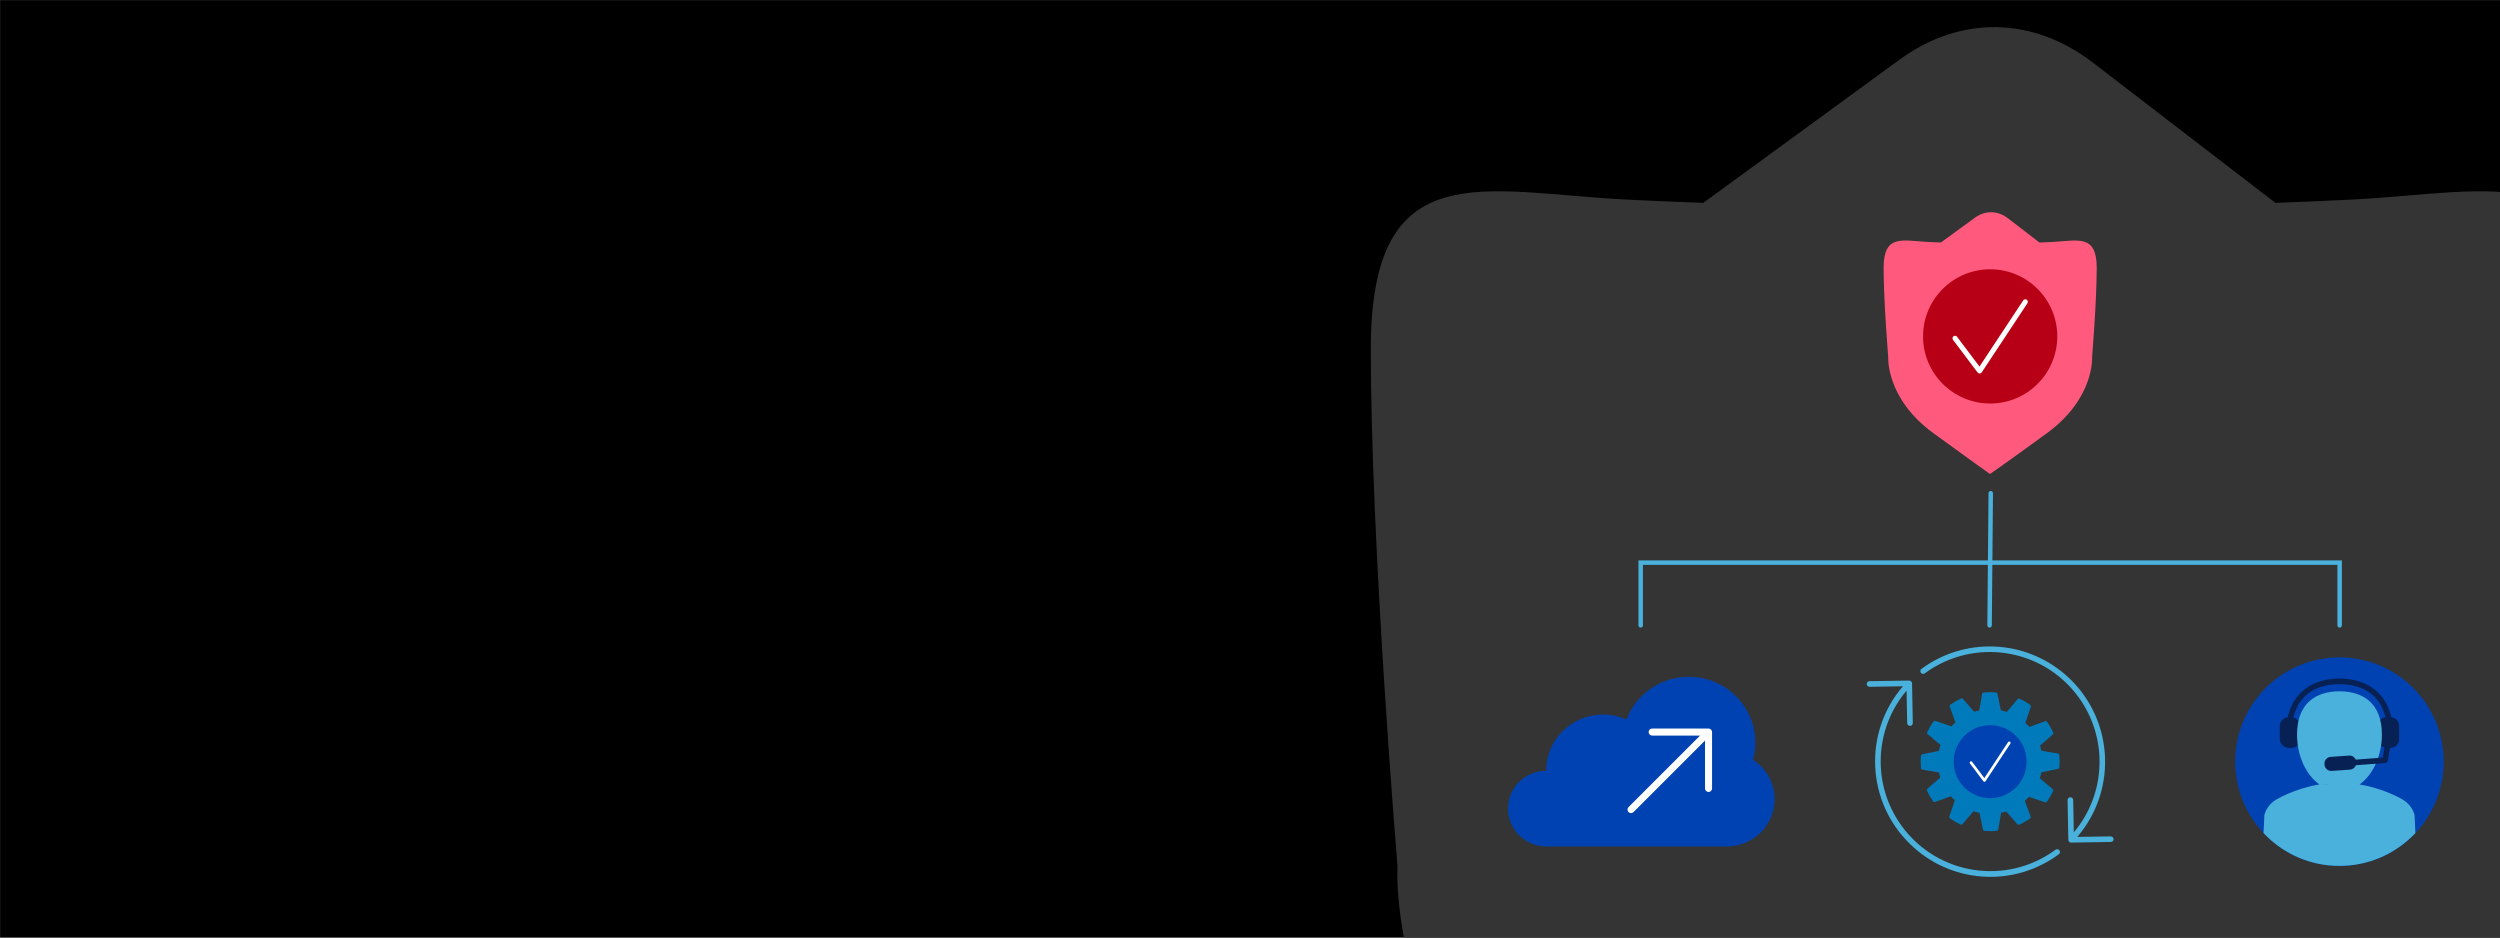 <svg viewBox="0 0 1600 600" xmlns:xlink="http://www.w3.org/1999/xlink" xmlns="http://www.w3.org/2000/svg"><rect x="0" y="0" width="1600" height="600" fill="#808080" stroke="none"/><defs><style>.cls-1{fill:#343434;}.cls-1,.cls-2,.cls-3,.cls-4,.cls-5,.cls-6,.cls-7,.cls-8,.cls-9,.cls-10{stroke-width:0px;}.cls-2{fill:#007aba;}.cls-11{clip-path:url(#clippath);}.cls-12{stroke:#072155;stroke-linecap:round;stroke-linejoin:round;stroke-width:3.586px;}.cls-12,.cls-3{fill:none;}.cls-4,.cls-13{fill:#0042b1;}.cls-14{clip-path:url(#clippath-1);}.cls-15{clip-path:url(#clippath-3);}.cls-5{fill:#000;}.cls-6{fill:#ff5a7e;}.cls-7{fill:#b70016;}.cls-8{fill:#fff;}.cls-9{fill:#072155;}.cls-10{fill:#49b1db;}</style><clipPath id="clippath"><rect height="598.575" width="1779.015" y=".098" x="-1837.9" class="cls-3"></rect></clipPath><clipPath id="clippath-1"><rect height="598.198" width="1493.038" y="1.802" x="107.419" class="cls-3"></rect></clipPath><clipPath id="clippath-3"><path d="M1563.971,487.455c0,36.848-29.871,66.719-66.719,66.719s-66.719-29.871-66.719-66.719,29.871-59.045,66.719-59.045,66.719,22.198,66.719,59.045Z" class="cls-3"></path></clipPath></defs><g id="bg"><rect height="600" width="1600" y=".098" x=".068" class="cls-5"></rect></g><g id="XC_WAAP"><g class="cls-11"><path d="M-122.514,135.497c-19.103.95-38.176,1.754-57.153,2.452l-.086-.212-136.612-104.986c-45.118-34.673-99.45-35.492-145.081-2.189l-147.134,107.387c-18.977-.698-38.05-1.502-57.153-2.452-107.978-5.37-192.198-36.001-192.198,112.003s20.021,388.01,20.021,388.01c0,0-12.012,180.004,196.202,332.008,179.095,130.745,246.895,178.069,246.895,178.069h0s69.181-47.324,248.276-178.069C61.676,815.514,49.664,635.51,49.664,635.51c0,0,20.021-240.006,20.021-388.01,0-148.004-84.22-117.373-192.198-112.003" class="cls-1"></path></g><g class="cls-14"><path d="M1504.881,127.744c-16.301.811-32.577,1.497-48.771,2.092l-.073-.181-116.577-89.589c-38.501-29.588-84.865-30.287-123.804-1.868l-125.556,91.638c-16.194-.595-32.47-1.282-48.771-2.092-92.142-4.582-164.011-30.721-164.011,95.577s17.085,331.105,17.085,331.105c0,0-10.251,153.605,167.428,283.317,152.829,111.57,210.686,151.954,210.686,151.954h0s59.035-40.383,211.864-151.954c177.678-129.712,167.428-283.317,167.428-283.317,0,0,17.085-204.807,17.085-331.105,0-126.298-71.869-100.159-164.011-95.577" class="cls-1"></path></g><path d="M1273.333,401.666h-.013c-.791-.007-1.426-.655-1.419-1.445l.751-84.577c.007-.792.648-1.434,1.445-1.419.791.007,1.426.655,1.419,1.445l-.751,84.577c-.007.787-.647,1.419-1.432,1.419Z" class="cls-10"></path><path d="M1497.382,401.666c-.791,0-1.432-.642-1.432-1.432v-38.721h-444.483v38.721c0,.791-.641,1.432-1.432,1.432s-1.432-.642-1.432-1.432v-41.586h450.212v41.586c0,.791-.642,1.432-1.432,1.432Z" class="cls-10"></path><circle r="31.002" cy="487.449" cx="1273.687" class="cls-4"></circle><g id="network-gear"><path d="M1317.968,483.242c0-.018-.02-.027-.022-.044-.028-.209-.115-.405-.251-.565-.025-.027-.051-.051-.08-.073-.153-.16-.352-.268-.569-.309l-10.571-1.779c-.236-1.112-.523-2.191-.863-3.256l8.169-7.163c.158-.146.268-.336.318-.545.013-.038.023-.077.031-.116.035-.203.011-.411-.069-.6v-.042c-1.1-2.371-2.409-4.639-3.91-6.779-.02-.022-.04-.043-.062-.062-.033-.04-.07-.077-.109-.111-.058-.054-.122-.101-.191-.14-.047-.028-.096-.053-.147-.073-.076-.027-.154-.046-.234-.058-.183-.042-.374-.029-.549.038l-10.077,3.661c-.803-.907-1.653-1.771-2.549-2.586l3.494-10.27c.061-.206.061-.425,0-.632-.008-.038-.018-.076-.031-.113-.071-.194-.196-.363-.36-.487,0,0-.013-.027-.024-.036-2.134-1.509-4.396-2.827-6.761-3.941h-.053c-.192-.079-.402-.103-.607-.067-.036.008-.072.019-.107.031-.215.052-.409.169-.556.334l-6.905,8.191c-1.235-.413-2.493-.755-3.767-1.023l-2.195-10.615c-.05-.214-.162-.408-.322-.558-.024-.024-.042-.047-.067-.067-.163-.139-.365-.225-.578-.247-.011,0-.018,0-.031-.013-2.604-.213-5.222-.199-7.824.042-.02,0-.031.02-.051.022-.207.029-.401.117-.56.251-.027.024-.047.051-.073.078-.159.154-.266.353-.309.569l-1.795,10.571c-1.099.23-2.186.516-3.256.856l-7.15-8.178c-.146-.161-.338-.274-.549-.322-.036-.012-.072-.022-.109-.029-.203-.035-.411-.011-.6.069h-.042c-2.373,1.095-4.644,2.4-6.785,3.899-.024.018-.038.042-.062.06-.038.034-.075.07-.109.109-.057.061-.106.128-.147.2-.025.042-.048.086-.067.131-.031.082-.053.168-.064.256,0,.044-.018.087-.02.131-.004.137.016.273.06.403l3.647,10.086c-.909.8-1.774,1.65-2.591,2.544l-10.266-3.505c-.206-.063-.426-.063-.632,0-.038.008-.075.017-.111.029-.193.072-.362.196-.487.36-.011,0-.027.013-.036.024-1.509,2.13-2.826,4.389-3.936,6.752v.053c-.081.192-.105.404-.069.609.008.037.018.073.031.109.052.214.168.406.334.552l8.198,6.917c-.419,1.239-.764,2.501-1.034,3.781l-10.628,2.186c-.21.048-.4.158-.547.316-.029.026-.056.054-.08.085-.132.158-.214.352-.238.556,0,.016-.018.027-.02.042-.214,2.604-.2,5.222.04,7.824,0,.018.02.029.022.049.027.207.114.402.249.56.027.029.053.049.082.076.147.157.337.268.547.318l10.568,1.801c.23,1.099.516,2.186.856,3.256l-8.184,7.146c-.158.147-.269.337-.318.547-.013.036-.023.074-.031.111-.035.202-.012.411.067.6v.044c1.096,2.372,2.399,4.644,3.894,6.788.016.018.038.027.051.044.078.095.171.176.276.24.036.022.062.053.1.073.139.066.291.104.445.109h.033c.129,0,.257-.023.378-.067l10.101-3.629c.8.909,1.649,1.775,2.542,2.593l-3.512,10.266c-.062.206-.062.426,0,.632.008.038.018.076.031.113.071.193.195.362.358.487.011,0,.013.027.027.036,2.129,1.51,4.386,2.83,6.745,3.948.024.011.051,0,.076.016.083.03.17.05.258.058.047.014.094.024.142.031.017-.003.034-.006.051-.011.09-.007.178-.027.262-.058.058-.01.114-.026.169-.047.14-.066.265-.161.367-.278l6.921-8.193c1.274.429,2.573.781,3.89,1.054l2.224,10.622c.05.222.166.423.334.576.011.014.023.026.036.038.166.141.371.227.587.249.015,0,.027.018.042.02h.093c1.165.093,2.335.142,3.503.142,1.414,0,2.827-.067,4.226-.2.02,0,.033-.02.053-.024.215-.027.417-.117.58-.26.016-.013.024-.031.038-.044.167-.159.279-.367.32-.594l1.779-10.573c1.099-.234,2.188-.523,3.254-.863l7.17,8.164c.103.115.229.208.369.274.044.014.09.026.136.033.095.036.195.057.296.064h.036c.042-.007.083-.016.125-.027.098-.008.195-.03.287-.064.019-.003.037-.008.056-.013,2.369-1.101,4.636-2.411,6.774-3.912.024-.018.04-.042.062-.06.039-.035.076-.072.111-.111.056-.06.104-.126.145-.198.025-.043.048-.087.067-.133.032-.082.053-.168.064-.256.009-.042.015-.086.018-.129.006-.137-.014-.274-.06-.403l-3.681-10.068c.906-.802,1.769-1.652,2.584-2.546l10.275,3.485c.115.039.236.06.358.06h.038c.16-.003.317-.041.46-.111.018,0,.031-.024.049-.036.124-.071.233-.166.32-.28,0-.013.031-.018.042-.033,1.508-2.134,2.824-4.396,3.934-6.761v-.051c.082-.194.105-.407.067-.614,0-.038-.02-.069-.029-.107-.054-.214-.171-.406-.336-.552l-8.213-6.894c.417-1.244.76-2.512,1.025-3.796l10.624-2.204c.21-.048.401-.158.547-.316.029-.026.056-.054.08-.085.132-.158.214-.351.238-.556,0-.016.018-.027.018-.042.215-2.611.201-5.236-.042-7.844ZM1274.917,510.766c-.42.022-.838.036-1.257.036-5.75-.009-11.295-2.14-15.572-5.984-9.592-8.621-10.379-23.386-1.757-32.977,0,0,0,0,0,0,8.627-9.586,23.392-10.364,32.979-1.736,4.591,4.139,7.354,9.93,7.683,16.102.686,12.879-9.198,23.875-22.076,24.561Z" class="cls-2"></path></g><path d="M1270.031,500.341c-.277,0-.538-.129-.706-.352l-8.546-11.342c-.293-.39-.216-.944.174-1.237.391-.29.945-.216,1.237.174l7.793,10.343,15.186-22.972c.268-.406.813-.523,1.223-.25.406.269.517.816.248,1.224l-15.872,24.016c-.158.24-.423.388-.709.397h-.028Z" class="cls-8"></path><g id="network-automation-2"><g id="e4dfd003-6179-4525-9901-6911cb122846"><path d="M1350.908,535.286l-21.442.331c26.552-30.934,23-77.535-7.934-104.087-26.023-22.337-64.003-23.808-91.676-3.551-.844.522-1.105,1.63-.583,2.474.522.844,1.63,1.105,2.474.583.086-.053.168-.114.244-.181,31.291-22.915,75.235-16.125,98.15,15.166,19.123,26.113,17.922,61.914-2.908,86.687l-.395-20.698c-.018-.98-.817-1.765-1.798-1.765h-.032c-.993.018-1.783.837-1.765,1.829,0,.001,0,.003,0,.004l.482,25.228c-.047.526.144,1.046.521,1.417h0c.336.335.791.524,1.266.525h.029l25.415-.392c.993-.014,1.786-.83,1.773-1.822,0-.001,0-.003,0-.004-.07-.962-.855-1.715-1.819-1.744Z" class="cls-10"></path><path d="M1222.565,540.305c25.783,25.15,65.997,27.901,94.965,6.497.844-.522,1.105-1.63.583-2.474-.522-.844-1.63-1.105-2.474-.583-.086.053-.168.114-.244.181-31.278,22.934-75.225,16.169-98.159-15.109-19.177-26.155-17.95-62.041,2.971-86.824l.399,20.824c.02.979.819,1.762,1.798,1.762h.032c.993-.018,1.783-.837,1.765-1.829,0,0,0,0,0,0l-.485-25.422c-.057-1.029-.937-1.817-1.966-1.76-.012,0-.025.001-.037.002l-25.239.388c-.993.007-1.792.817-1.785,1.81.007.993.817,1.792,1.81,1.785h.029l21.331-.338c-25.439,29.63-23.375,73.953,4.706,101.091Z" class="cls-10"></path></g></g><path d="M1121.944,486.237c.952-3.498,1.468-7.172,1.468-10.966,0-23.255-19.066-42.107-42.585-42.107-18.256,0-33.823,11.362-39.879,27.322-4.578-2.051-9.656-3.203-15.009-3.203-20.111,0-36.414,16.12-36.414,36.005v.005c-13.481.056-24.394,10.874-24.394,24.217s10.968,24.222,24.498,24.222h115.533c16.888,0,30.578-13.537,30.578-30.235,0-10.567-5.491-19.855-13.797-25.261Z" class="cls-4"></path><path d="M1042.242,519.74c.442.442,1.02.659,1.597.659s1.155-.221,1.597-.659l45.772-45.772v30.646c0,1.245,1.011,2.256,2.256,2.256s2.256-1.011,2.256-2.256v-36.091c0-.293-.059-.586-.171-.862-.23-.55-.668-.993-1.223-1.223-.275-.113-.568-.171-.862-.171h-36.091c-1.245,0-2.256,1.011-2.256,2.256s1.011,2.256,2.256,2.256h30.646l-45.772,45.772c-.88.88-.88,2.31,0,3.19h-.005Z" class="cls-8"></path><path d="M1313.638,154.853c-2.808.14-5.612.258-8.402.36l-.013-.031-20.084-15.434c-6.633-5.097-14.62-5.218-21.329-.322l-21.631,15.787c-2.79-.103-5.594-.221-8.402-.36-15.874-.789-28.256-5.293-28.256,16.466s2.943,57.042,2.943,57.042c0,0-1.766,26.463,28.844,48.809,26.329,19.221,36.297,26.178,36.297,26.178h0s10.17-6.957,36.5-26.178c30.61-22.347,28.844-48.809,28.844-48.809,0,0,2.943-35.284,2.943-57.042,0-21.758-12.381-17.255-28.256-16.466" class="cls-6"></path><circle r="42.952" cy="215.295" cx="1273.708" class="cls-7"></circle><path d="M1266.957,239.043c-.51,0-.992-.238-1.3-.649l-15.743-20.893c-.54-.718-.397-1.739.321-2.279.72-.534,1.741-.397,2.279.321l14.355,19.052,27.974-42.317c.494-.747,1.497-.963,2.252-.461.749.496.952,1.504.456,2.254l-29.238,44.24c-.291.442-.779.715-1.307.731h-.051Z" class="cls-8"></path><circle r="66.719" cy="487.455" cx="1497.252" class="cls-13"></circle><g class="cls-15"><rect ry="3.906" rx="3.906" height="16.06" width="9.51" y="460.826" x="1460.856" class="cls-12"></rect><rect ry="3.906" rx="3.906" height="16.06" width="9.51" y="460.826" x="1460.856" class="cls-9"></rect><path d="M1529.782,460.826h-2.375c-2.148,0-3.878,1.758-3.842,3.906l.136,8.249c.035,2.148,1.822,3.906,3.971,3.906h2.11c2.148,0,3.906-1.758,3.906-3.906v-8.248c0-2.148-1.758-3.906-3.906-3.906Z" class="cls-9"></path><path d="M1527.407,460.826c-2.148,0-3.877,1.758-3.842,3.906l.136,8.249c.035,2.148,1.822,3.906,3.971,3.906h2.11c2.148,0,3.906-1.758,3.906-3.906v-8.248c0-2.148-1.758-3.906-3.906-3.906h-2.375Z" class="cls-12"></path><path d="M1545.274,521.371c-1.169-3.951-3.772-7.325-7.318-9.502,0,0-11.447-7.081-27.804-9.825-.014-.001-.03-.002-.044-.003h.03s.009.002.013.003c0-.001.004-.002.004-.003,8.487-6.139,14.254-18.15,14.254-31.965,0-20.059-12.155-27.643-27.148-27.643s-27.152,7.584-27.152,27.643c0,13.815,5.771,25.828,14.258,31.966,0,0,0-.001-.002-.001-16.366,2.742-27.819,9.828-27.819,9.828-3.546,2.177-6.147,5.551-7.318,9.502l-2.26,44.142,100.564.004-2.26-44.146ZM1484.373,502.044h8.269c-2.95.072-5.784.109-8.269,0Z" class="cls-10"></path><path d="M1503.537,485.354l-11.77.829c-1.388.098-2.435,1.304-2.339,2.693l.026.376c.097,1.39,1.3,2.437,2.689,2.34l11.77-.829c1.388-.098,2.435-1.304,2.339-2.693l-.026-.376c-.097-1.39-1.3-2.437-2.689-2.34Z" class="cls-9"></path><path d="M1529.198,470.242c-.975-.165-1.9.498-2.062,1.475l-2.178,13.134-17.3,1.315c-.252-.587-.62-1.12-1.116-1.552-.87-.758-1.983-1.122-3.131-1.048h0l-11.77.828c-2.371.166-4.166,2.233-4.001,4.606l.026.375c.08,1.15.602,2.2,1.471,2.955.791.689,1.784,1.059,2.823,1.059.103,0,.206-.004.309-.011l11.771-.828c1.735-.123,3.153-1.267,3.728-2.799l18.865-1.434c.824-.062,1.498-.679,1.633-1.494l2.408-14.521c.162-.978-.498-1.901-1.475-2.062Z" class="cls-9"></path><path d="M1528.965,462.619c-.846,0-1.599-.601-1.76-1.463-2.816-15.017-13.446-23.287-29.934-23.287s-27.118,8.27-29.934,23.287c-.182.973-1.12,1.612-2.093,1.432-.973-.183-1.614-1.119-1.432-2.093,3.123-16.658,15.319-26.213,33.458-26.213s30.335,9.554,33.458,26.213c.182.974-.459,1.91-1.432,2.093-.112.021-.223.031-.332.031Z" class="cls-9"></path></g></g></svg>